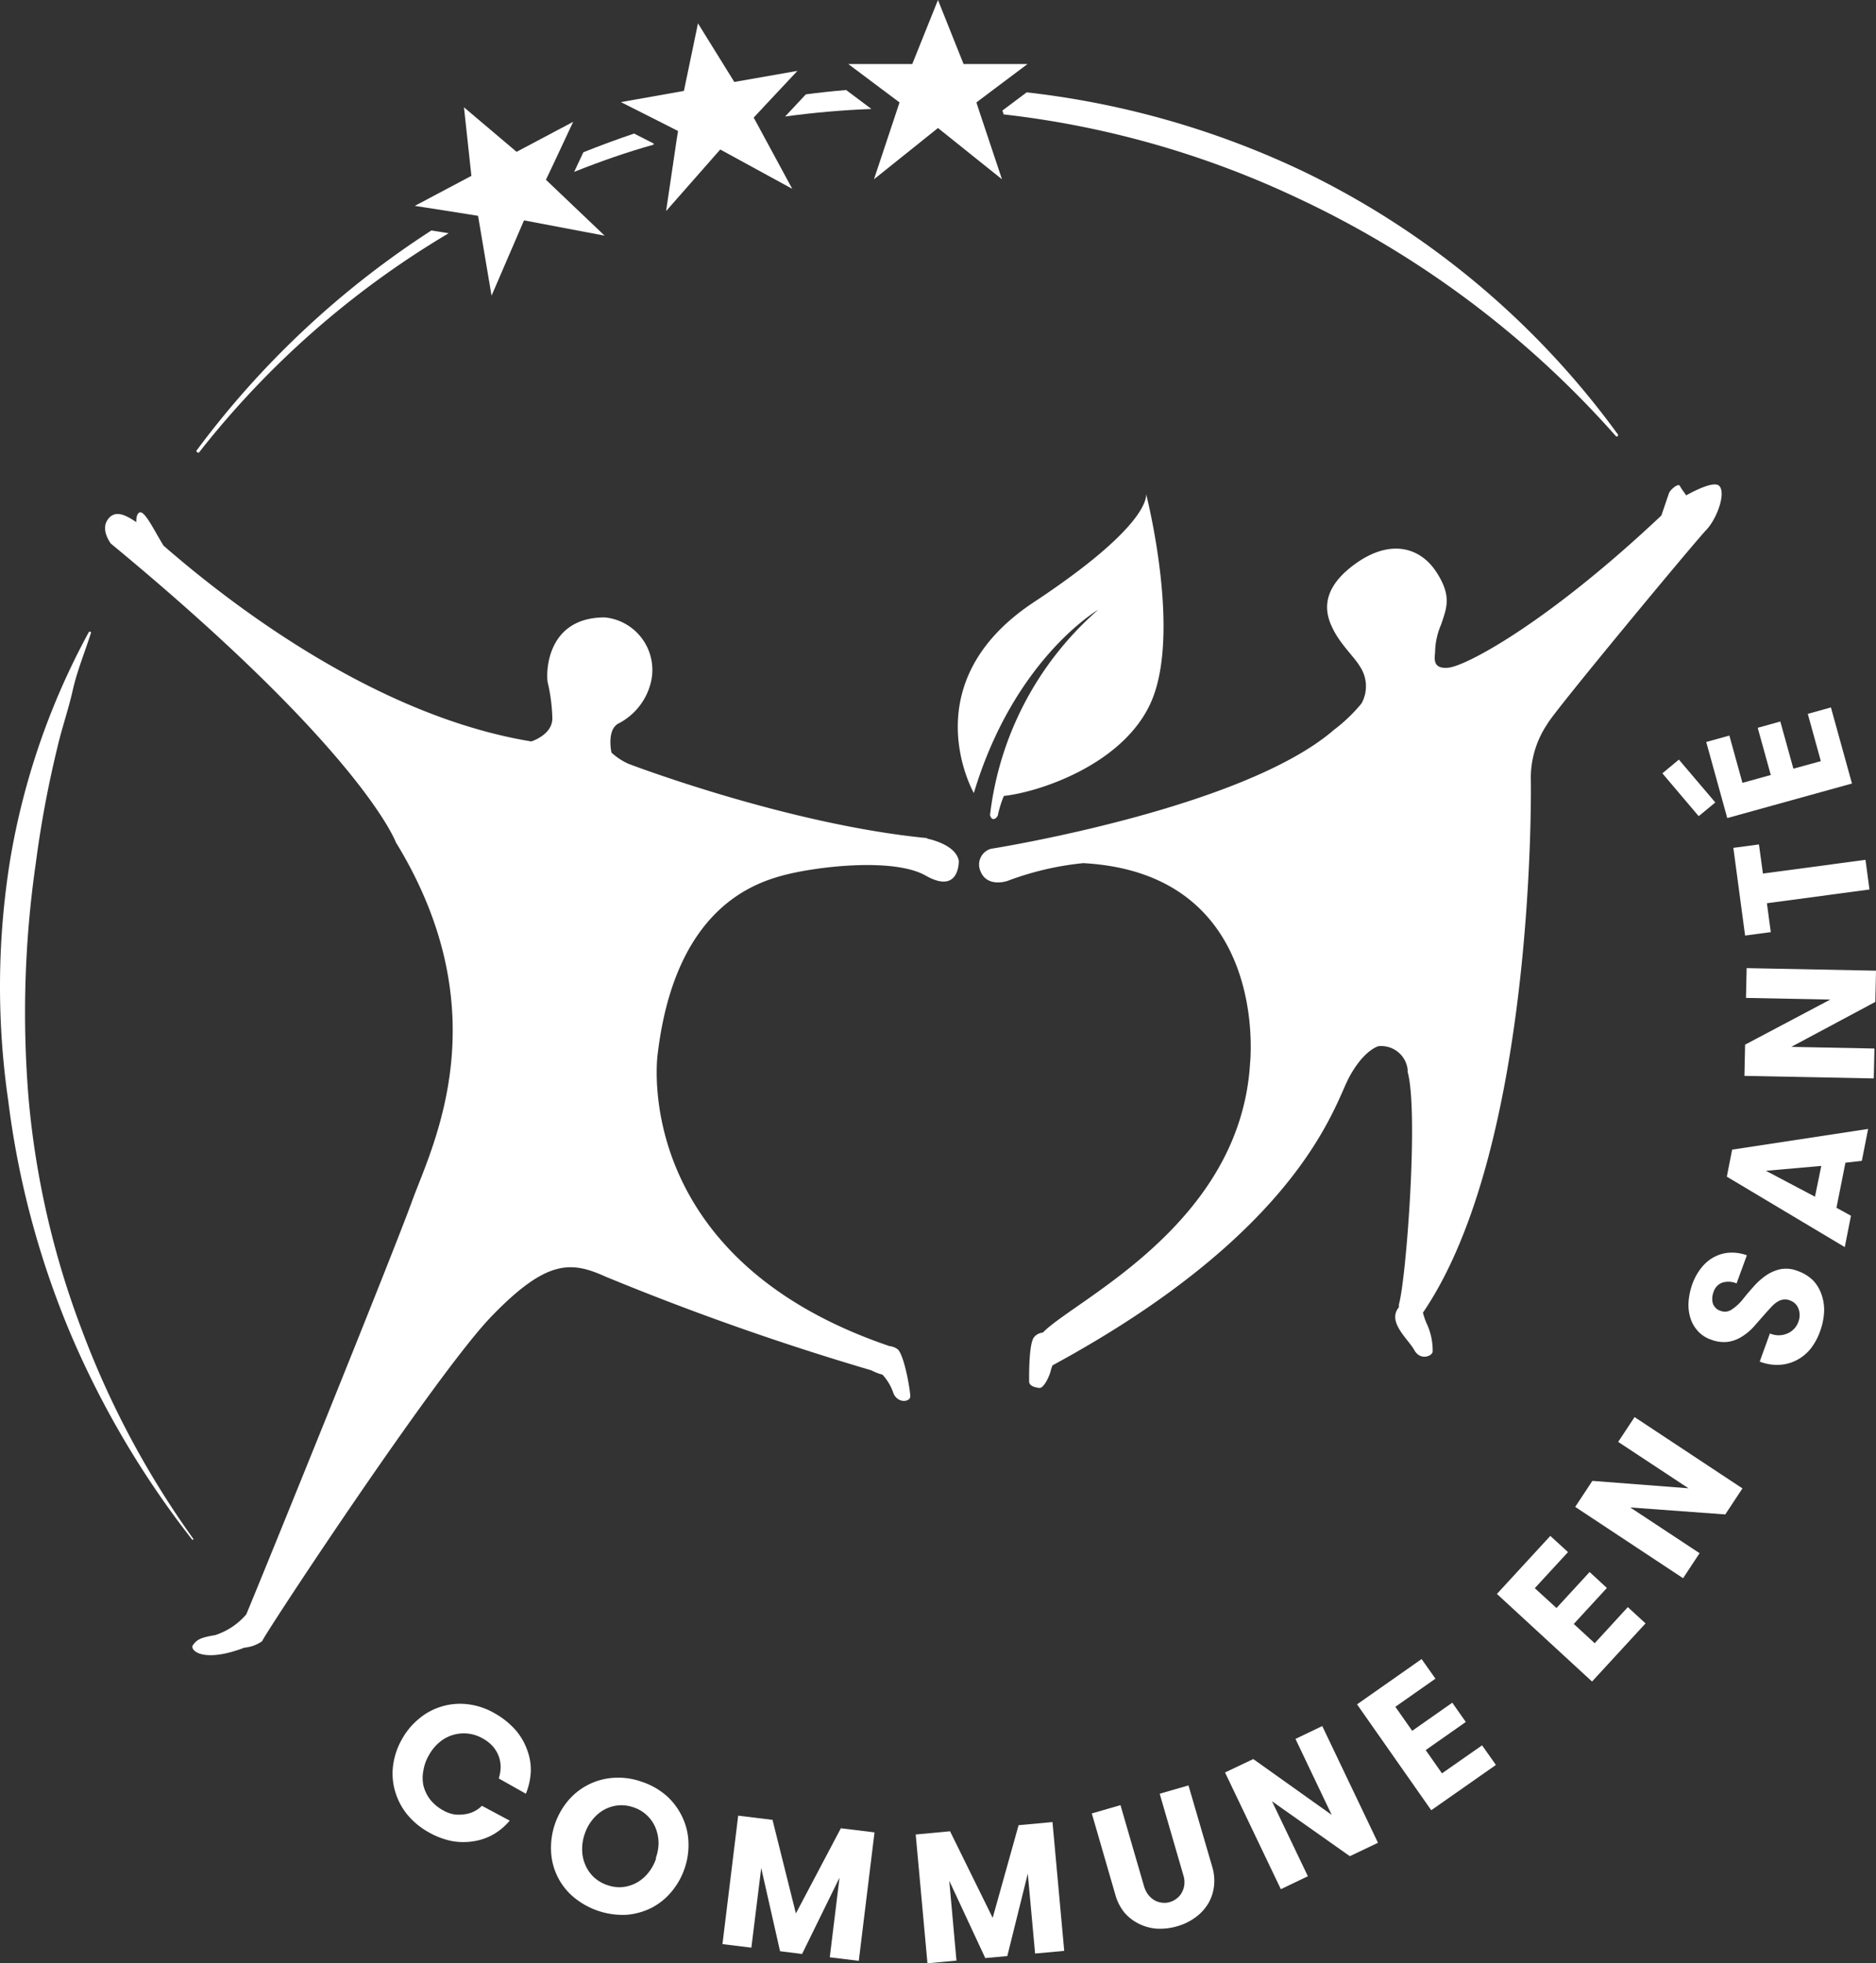 <?xml version="1.0" encoding="UTF-8" standalone="no"?>
<svg
   xmlns:dc="http://purl.org/dc/elements/1.1/"
   xmlns:cc="http://creativecommons.org/ns#"
   xmlns:rdf="http://www.w3.org/1999/02/22-rdf-syntax-ns#"
   xmlns:svg="http://www.w3.org/2000/svg"
   xmlns="http://www.w3.org/2000/svg"
   xmlns:sodipodi="http://sodipodi.sourceforge.net/DTD/sodipodi-0.dtd"
   xmlns:inkscape="http://www.inkscape.org/namespaces/inkscape"
   id="Calque_1"
   data-name="Calque 1"
   viewBox="0 0 169.395 177.28"
   version="1.1"
   sodipodi:docname="commune_sante_3_etoiles.svg"
   width="169.395"
   height="177.28"
   inkscape:version="1.0.1 (3bc2e813f5, 2020-09-07)">
  <rect x="0" y="0" width="169.395" height="177.28" fill="#333333" stroke="none"/>
  <sodipodi:namedview
     pagecolor="#ffffff"
     bordercolor="#666666"
     borderopacity="1"
     objecttolerance="10"
     gridtolerance="10"
     guidetolerance="10"
     inkscape:pageopacity="0"
     inkscape:pageshadow="2"
     inkscape:window-width="1920"
     inkscape:window-height="1137"
     id="namedview97"
     showgrid="false"
     inkscape:zoom="3.6180164"
     inkscape:cx="84.689961"
     inkscape:cy="88.634997"
     inkscape:window-x="-8"
     inkscape:window-y="-8"
     inkscape:window-maximized="1"
     inkscape:current-layer="Calque_1" />
  <defs
     id="defs4">
    <style
       id="style2">.cls-1{fill:#fff;}</style>
  </defs>
  <polygon
     class="cls-1"
     points="76.87,24.14 72.95,22.16 76.87,24.14 "
     id="polygon6"
     transform="translate(-16.885,-12.94)" />
  <rect
     class="cls-1"
     x="36.039"
     y="59.295"
     width="6.98"
     transform="rotate(-45)"
     id="rect8"
     height="0" />
  <rect
     class="cls-1"
     x="78.035"
     y="5.06"
     height="3.6"
     id="rect10"
     width="0" />
  <rect
     class="cls-1"
     x="66.948"
     y="60.291"
     width="3.81"
     transform="rotate(-36.87)"
     id="rect12"
     height="0" />
  <polygon
     class="cls-1"
     points="61.27,39.64 60.07,32.53 "
     id="polygon14"
     transform="translate(-16.885,-12.94)" />
  <polygon
     class="cls-1"
     points="58.44,32.17 55.12,31.65 58.44,32.17 "
     id="polygon16"
     transform="translate(-16.885,-12.94)" />
  <path
     class="cls-1"
     d="m 93.345,54.38 c -11.08,7.33 -5.41,17.23 -5.41,17.23 3.64,-12.14 11.23,-16.55 11.23,-16.55 a 29.07,29.07 0 0 0 -9.77,18.54 c 0,0 0.08,0.36 0.31,0.36 0.23,0 0.39,-0.31 0.39,-0.31 a 9.92,9.92 0 0 1 0.55,-1.78 c 3.13,-0.33 10.69,-2.79 13.24,-8.36 2.8,-6.12 -0.26,-18.36 -0.39,-18.88 0,0.43 -0.11,3.11 -10.15,9.75 z"
     id="path18" />
  <path
     class="cls-1"
     d="M 103.495,44.59 Z"
     id="path20" />
  <path
     class="cls-1"
     d="m 80.315,121.55 c -23.56,-8 -20.93,-26.37 -20.93,-26.37 1.53,-12.8 8.29,-15.31 11.27,-16.12 2.98,-0.81 10,-1.65 12.92,0 3.1,1.77 3,-1.33 3,-1.33 -0.27,-1.52 -2.85,-2 -2.85,-2 v -0.05 c -12.27,-1.19 -26.15,-6.39 -27,-6.72 a 5.73,5.73 0 0 1 -1.51,-1 c 0,0 -0.48,-2.12 0.69,-2.66 a 5.69,5.69 0 0 0 2.84,-3.58 4.77,4.77 0 0 0 -3.4,-5.84 4.58,4.58 0 0 0 -0.74,-0.13 c -5.15,0 -5.31,4.77 -5.16,5.82 a 16,16 0 0 1 0.43,3.3 c 0,1.49 -1.9,2.08 -1.9,2.08 -14.58,-2.39 -28,-13.14 -33.21,-17.68 -0.87,-1.41 -1.69,-3.17 -2.16,-3 -0.22,0.1 -0.31,0.42 -0.3,0.88 -1.07,-0.74 -2,-1.12 -2.61,-0.18 -0.61,0.94 0.32,2.12 0.32,2.12 22.72,18.76 25.73,26.97 25.73,26.97 9.44,15.41 3.32,27.34 1.49,32.32 -1.72,4.78 -13.34,33.43 -15,37.4 a 6.23,6.23 0 0 1 -2.81,1.87 c -1.43,0.23 -1.66,0.45 -2,0.89 -0.34,0.44 0.85,1.69 4.64,0.24 a 3.27,3.27 0 0 0 1.6,-0.58 c 0.34,-0.82 15.75,-24.2 20.72,-29.34 4.97,-5.14 7.16,-5 10.3,-3.58 a 242.53,242.53 0 0 0 24,8.46 4.67,4.67 0 0 0 1,0.39 4.66,4.66 0 0 1 1,1.71 c 0.42,0.92 1.51,0.75 1.51,0.25 0,-0.5 -0.5,-3.58 -1.12,-4.24 a 1.51,1.51 0 0 0 -0.76,-0.3 z"
     id="path22" />
  <path
     class="cls-1"
     d="m 129.585,58.79 a 6.51,6.51 0 0 1 0.54,-2.39 c 0.5,-1.5 1,-2.58 -0.45,-4.78 -1.45,-2.2 -4.2,-3.06 -7.51,-0.55 -3.31,2.51 -2.33,4.77 -1.66,6 0.67,1.23 1.87,2.38 2.27,3.08 a 3.21,3.21 0 0 1 0.17,3.36 14.45,14.45 0 0 1 -2.49,2.39 c -8.28,7.17 -31,10.75 -31,10.75 a 1.48,1.48 0 0 0 -1,1.79 c 0.52,1.82 2.53,1.1 2.53,1.1 a 26.84,26.84 0 0 1 6.83,-1.6 c 16.94,0.94 15.06,18.07 15.06,18.07 -0.87,14.59 -15.88,21.38 -18.71,24.32 a 1.16,1.16 0 0 0 -0.79,0.41 c -0.49,0.59 -0.45,3.58 -0.45,4 0,0.42 0.55,0.54 0.91,0.59 0.36,0.05 0.81,-0.81 1,-1.4 a 4.75,4.75 0 0 1 0.2,-0.64 c 22.46,-12.18 25.44,-23.5 26.78,-26 1.34,-2.5 2.65,-2.82 2.65,-2.82 a 2.4,2.4 0 0 1 2.64,2.11 c 0,0.07 0,0.14 0,0.21 1,3.65 -0.12,18.64 -0.79,21 v 0.25 c -1.1,1.32 0.84,2.87 1.39,3.87 0.55,1 1.66,0.54 1.66,0.11 a 5.78,5.78 0 0 0 -0.56,-2.55 6.12,6.12 0 0 1 -0.32,-0.94 c 10.1,-14.8 9.78,-47.06 9.74,-48.37 a 8.73,8.73 0 0 1 1.49,-4.78 c 0.49,-1 13.37,-16.51 14.33,-17.5 0.96,-0.99 1.83,-3.32 1.2,-4 v 0 c -0.44,-0.45 -2,0.31 -3,0.85 -0.15,-0.27 -0.4,-0.53 -0.55,-0.84 -0.15,-0.31 -0.89,0.34 -1,0.66 l -0.68,2 c -10.33,9.74 -17.62,13.57 -19.21,13.74 -1.59,0.17 -1.22,-1.01 -1.22,-1.5 z"
     id="path24" />
  <path
     class="cls-1"
     d="m 46.545,156.21 a 7.27,7.27 0 0 0 -1.91,-1.52 6.27,6.27 0 0 0 -2.49,-0.81 5.74,5.74 0 0 0 -2.35,0.24 5.68,5.68 0 0 0 -2,1.11 6.35,6.35 0 0 0 -1.49,1.8 6.44,6.44 0 0 0 -0.79,2.25 5.66,5.66 0 0 0 0.12,2.32 6,6 0 0 0 1.05,2.14 6.7,6.7 0 0 0 2.06,1.73 7,7 0 0 0 2.09,0.78 5.85,5.85 0 0 0 2,0 5.14,5.14 0 0 0 1.77,-0.64 5.5,5.5 0 0 0 1.42,-1.21 l -2.51,-1.34 a 2.66,2.66 0 0 1 -1.61,0.77 3.23,3.23 0 0 1 -0.93,0 3,3 0 0 1 -0.91,-0.33 3.9,3.9 0 0 1 -1.22,-1 3.51,3.51 0 0 1 -0.61,-1.26 3.42,3.42 0 0 1 0,-1.39 4,4 0 0 1 0.5,-1.37 4.06,4.06 0 0 1 0.88,-1.1 3.41,3.41 0 0 1 2.54,-0.85 3.46,3.46 0 0 1 1.47,0.47 3.36,3.36 0 0 1 0.89,0.71 3,3 0 0 1 0.52,0.88 2.85,2.85 0 0 1 0.17,1 3.44,3.44 0 0 1 -0.17,1 l 2.45,1.38 a 6.09,6.09 0 0 0 0.44,-1.92 5,5 0 0 0 -0.28,-1.91 5.64,5.64 0 0 0 -1.1,-1.93 z"
     id="path26" />
  <path
     class="cls-1"
     d="m 60.245,162.21 a 6.46,6.46 0 0 0 -2.3,-1.32 6.28,6.28 0 0 0 -2.63,-0.35 5.86,5.86 0 0 0 -4.07,2.12 6.64,6.64 0 0 0 -1.49,4.4 5.73,5.73 0 0 0 1.94,4.16 6.93,6.93 0 0 0 4.92,1.68 6.16,6.16 0 0 0 2.28,-0.66 5.86,5.86 0 0 0 1.78,-1.47 6.54,6.54 0 0 0 1.14,-2.05 6.41,6.41 0 0 0 0.35,-2.33 5.7,5.7 0 0 0 -0.52,-2.24 6,6 0 0 0 -1.4,-1.94 z m -1,5.6 a 4.11,4.11 0 0 1 -0.66,1.24 3.64,3.64 0 0 1 -1,0.9 3.41,3.41 0 0 1 -1.29,0.44 3.26,3.26 0 0 1 -1.46,-0.17 3.32,3.32 0 0 1 -1.26,-0.76 3.29,3.29 0 0 1 -0.75,-1.13 3.5,3.5 0 0 1 -0.26,-1.33 4.1,4.1 0 0 1 0.23,-1.39 4,4 0 0 1 0.66,-1.24 3.64,3.64 0 0 1 1,-0.9 3.35,3.35 0 0 1 1.29,-0.44 3.26,3.26 0 0 1 1.46,0.17 3.24,3.24 0 0 1 2,1.88 3.8,3.8 0 0 1 0.26,1.34 4.1,4.1 0 0 1 -0.26,1.39 z"
     id="path28" />
  <polygon
     class="cls-1"
     points="83.54,176.89 82.12,188.49 84.73,188.81 85.62,181.62 87.32,189.13 89.31,189.38 92.69,182.49 91.81,189.68 94.43,190 95.85,178.4 92.81,178.03 88.75,185.72 86.64,177.27 "
     id="polygon30"
     transform="translate(-16.885,-12.94)" />
  <polygon
     class="cls-1"
     points="102.67,178.3 99.57,178.59 100.63,190.22 103.25,189.98 102.6,182.77 105.85,189.75 107.84,189.57 109.69,182.13 110.35,189.34 112.98,189.1 111.92,177.47 108.86,177.75 106.52,186.12 "
     id="polygon32"
     transform="translate(-16.885,-12.94)" />
  <path
     class="cls-1"
     d="m 107.315,161.22 -2.6,0.75 2.14,7.37 a 2,2 0 0 1 0.09,0.77 1.82,1.82 0 0 1 -0.19,0.7 1.62,1.62 0 0 1 -0.44,0.57 1.8,1.8 0 0 1 -0.68,0.37 1.7,1.7 0 0 1 -0.77,0.05 1.74,1.74 0 0 1 -0.67,-0.24 2.12,2.12 0 0 1 -0.54,-0.5 2.47,2.47 0 0 1 -0.34,-0.69 l -2.14,-7.37 -2.59,0.75 2.14,7.39 a 4.43,4.43 0 0 0 0.78,1.53 4.05,4.05 0 0 0 1.25,1 4.36,4.36 0 0 0 1.62,0.48 5.39,5.39 0 0 0 1.91,-0.21 5.13,5.13 0 0 0 1.72,-0.85 4.23,4.23 0 0 0 1.13,-1.27 4,4 0 0 0 0.49,-1.56 4.38,4.38 0 0 0 -0.17,-1.71 z"
     id="path34" />
  <polygon
     class="cls-1"
     points="130.05,171.78 127.5,172.99 132.54,183.53 134.98,182.36 131.74,175.59 138.77,180.55 141.31,179.34 136.28,168.8 133.86,169.96 137.13,176.82 "
     id="polygon36"
     transform="translate(-16.885,-12.94)" />
  <polygon
     class="cls-1"
     points="149.24,168.43 148.02,166.69 144.4,169.23 142.88,167.06 146.5,164.52 145.25,162.75 139.42,166.84 146.12,176.4 151.96,172.31 150.71,170.54 147.09,173.07 145.62,170.97 "
     id="polygon38"
     transform="translate(-16.885,-12.94)" />
  <polygon
     class="cls-1"
     points="161.98,156.33 160.42,154.89 157.43,158.14 155.47,156.35 158.47,153.09 156.87,151.63 152.05,156.87 160.64,164.78 165.47,159.53 163.87,158.06 160.88,161.32 158.99,159.58 "
     id="polygon40"
     transform="translate(-16.885,-12.94)" />
  <polygon
     class="cls-1"
     points="160.67,146.66 159.12,149.01 168.86,155.45 170.35,153.19 164.09,149.06 172.67,149.69 174.22,147.34 164.48,140.9 163,143.14 169.35,147.33 "
     id="polygon42"
     transform="translate(-16.885,-12.94)" />
  <path
     class="cls-1"
     d="m 163.705,115.61 a 3.76,3.76 0 0 0 -1.4,-0.85 2.79,2.79 0 0 0 -1.51,-0.16 3.65,3.65 0 0 0 -1.3,0.55 6.13,6.13 0 0 0 -1.13,1 c -0.35,0.39 -0.69,0.79 -1,1.18 a 4.34,4.34 0 0 1 -1,0.92 1.09,1.09 0 0 1 -1,0.12 1.06,1.06 0 0 1 -0.71,-0.7 1.67,1.67 0 0 1 0.07,-1 1.3,1.3 0 0 1 0.79,-0.85 1.88,1.88 0 0 1 1.29,0.07 l 0.93,-2.54 a 3.94,3.94 0 0 0 -1.43,-0.24 3.31,3.31 0 0 0 -1.37,0.32 3.58,3.58 0 0 0 -1.22,0.94 5.12,5.12 0 0 0 -0.91,1.6 5.9,5.9 0 0 0 -0.33,1.53 4,4 0 0 0 0.14,1.44 3.11,3.11 0 0 0 0.66,1.21 2.81,2.81 0 0 0 1.21,0.81 3.23,3.23 0 0 0 1.51,0.21 3.19,3.19 0 0 0 1.25,-0.45 5,5 0 0 0 1.12,-0.93 l 1.08,-1.23 0.52,-0.57 a 2.77,2.77 0 0 1 0.51,-0.43 1.4,1.4 0 0 1 0.53,-0.21 1.08,1.08 0 0 1 0.6,0.07 1.25,1.25 0 0 1 0.79,0.75 1.66,1.66 0 0 1 0,1.16 1.78,1.78 0 0 1 -1,1.08 2,2 0 0 1 -1.58,0 l -0.92,2.54 a 4.26,4.26 0 0 0 1.78,0.29 3.69,3.69 0 0 0 1.55,-0.42 3.91,3.91 0 0 0 1.24,-1 5.54,5.54 0 0 0 0.86,-1.55 6.07,6.07 0 0 0 0.38,-1.74 4.13,4.13 0 0 0 -0.2,-1.55 3.48,3.48 0 0 0 -0.8,-1.37 z"
     id="path44" />
  <path
     class="cls-1"
     d="m 168.115,104.82 0.57,-2.88 -12.28,1.87 -0.48,2.44 10.65,6.36 0.56,-2.83 -1.31,-0.72 0.81,-4.07 z m -4.23,3.24 -4.43,-2.34 5,-0.44 z"
     id="path46" />
  <polygon
     class="cls-1"
     points="174.54,103.05 182.15,103.2 174.46,107.27 174.4,110.09 186.08,110.32 186.14,107.62 178.63,107.47 186.22,103.41 186.28,100.59 174.6,100.36 "
     id="polygon48"
     transform="translate(-16.885,-12.94)" />
  <polygon
     class="cls-1"
     points="174.46,97.42 176.78,97.11 176.43,94.5 185.69,93.26 185.33,90.58 176.07,91.82 175.71,89.19 173.4,89.5 "
     id="polygon50"
     transform="translate(-16.885,-12.94)" />
  <polygon
     class="cls-1"
     points="171.77,85.4 168.48,81.53 166.99,82.77 170.27,86.64 "
     id="polygon52"
     transform="translate(-16.885,-12.94)" />
  <polygon
     class="cls-1"
     points="182.21,76.82 180.12,77.4 181.3,81.67 178.82,82.35 177.64,78.09 175.6,78.66 176.78,82.92 174.22,83.63 173.04,79.36 170.95,79.94 172.85,86.81 184.11,83.69 "
     id="polygon54"
     transform="translate(-16.885,-12.94)" />
  <path
     class="cls-1"
     d="m 17.425,139.06 a 0.11,0.11 0 0 0 0,-0.15 A 80.83,80.83 0 0 1 7.355,120 a 78.08,78.08 0 0 1 -4.77,-20.77 94.24,94.24 0 0 1 0.64,-21.23 97.64,97.64 0 0 1 1.95,-10.48 c 0.4,-1.74 1,-3.44 1.39,-5.18 0.39,-1.74 1.08,-3.41 1.63,-5.13 a 0.12,0.12 0 0 0 0,-0.14 0.12,0.12 0 0 0 -0.17,0 65.58,65.58 0 0 0 -7.1,20.52 71.84,71.84 0 0 0 -0.18,21.81 79.58,79.58 0 0 0 5.61,21 82.64,82.64 0 0 0 11,18.63 0.08,0.08 0 0 0 0.08,0 z"
     id="path56" />
  <path
     class="cls-1"
     d="m 78.685,9.84 -2.28,-1.71 c -1.22,0.1 -2.43,0.23 -3.64,0.39 l -1.87,2 q 3.87,-0.53 7.79,-0.68 z"
     id="path58" />
  <path
     class="cls-1"
     d="m 59.025,13.06 v -0.1 l -1.77,-0.9 q -2.31,0.78 -4.58,1.69 l -0.83,1.77 c 2.35,-0.94 4.75,-1.78 7.18,-2.46 z"
     id="path60" />
  <polygon
     class="cls-1"
     points="106.63,21 105.05,22.19 106.63,21 "
     id="polygon62"
     transform="translate(-16.885,-12.94)" />
  <polygon
     class="cls-1"
     points="84.94,23.56 85.1,23.85 "
     id="polygon64"
     transform="translate(-16.885,-12.94)" />
  <polygon
     class="cls-1"
     points="98.11,22.19 96.36,20.88 "
     id="polygon66"
     transform="translate(-16.885,-12.94)" />
  <rect
     class="cls-1"
     x="17.103"
     y="58.572"
     height="1.38"
     transform="rotate(-63.15)"
     id="rect68"
     width="0" />
  <path
     class="cls-1"
     d="m 90.625,10.33 a 84.31,84.31 0 0 1 26.17,7.38 88.32,88.32 0 0 1 29.11,21.67 0.12,0.12 0 0 0 0.17,-0.17 76,76 0 0 0 -28.24,-23.66 78.38,78.38 0 0 0 -25.13,-7.21 l -2.19,1.64 z"
     id="path70" />
  <polygon
     class="cls-1"
     points="58.44,32.17 60.05,32.43 60.07,32.53 60.07,32.53 60.05,32.43 58.44,32.17 "
     id="polygon72"
     transform="translate(-16.885,-12.94)" />
  <path
     class="cls-1"
     d="m 17.825,40.84 a 0.1,0.1 0 0 0 0.16,0 81.49,81.49 0 0 1 22.53,-19.78 l -1.56,-0.25 a 81.32,81.32 0 0 0 -21.22,19.89 v 0 a 0.13,0.13 0 0 0 0.09,0.14 z"
     id="path74" />
  <polygon
     class="cls-1"
     points="109.67,18.72 103.89,18.72 101.58,12.94 99.26,18.72 93.48,18.72 96.36,20.88 98.11,22.19 97.93,22.73 95.8,29.13 101.58,24.5 107.36,29.13 105.33,23.05 105.05,22.19 106.63,21 "
     id="polygon76"
     transform="translate(-16.885,-12.94)" />
  <polygon
     class="cls-1"
     points="103.89,18.72 101.58,12.94 103.89,18.72 109.67,18.72 "
     id="polygon78"
     transform="translate(-16.885,-12.94)" />
  <polygon
     class="cls-1"
     points="93.48,18.72 93.48,18.72 99.26,18.72 101.58,12.94 99.26,18.72 "
     id="polygon80"
     transform="translate(-16.885,-12.94)" />
  <polygon
     class="cls-1"
     points="88.89,19.34 83.19,20.34 79.91,15.05 78.64,21.15 72.95,22.16 76.87,24.14 78.11,24.77 78.11,24.77 78.01,25.38 77.03,32 81.92,26.44 88.42,29.99 85.1,23.85 84.94,23.56 86.47,21.92 "
     id="polygon82"
     transform="translate(-16.885,-12.94)" />
  <polygon
     class="cls-1"
     points="81.92,26.44 88.42,29.99 "
     id="polygon84"
     transform="translate(-16.885,-12.94)" />
  <polygon
     class="cls-1"
     points="78.01,25.38 77.03,32 "
     id="polygon86"
     transform="translate(-16.885,-12.94)" />
  <polygon
     class="cls-1"
     points="78.01,25.38 78.01,25.38 78.11,24.77 "
     id="polygon88"
     transform="translate(-16.885,-12.94)" />
  <polygon
     class="cls-1"
     points="58.78,22.63 63.53,26.65 68.64,23.94 63.53,26.65 "
     id="polygon90"
     transform="translate(-16.885,-12.94)" />
  <polygon
     class="cls-1"
     points="55.12,31.65 54.34,31.53 59.45,28.82 54.34,31.53 "
     id="polygon92"
     transform="translate(-16.885,-12.94)" />
  <polygon
     class="cls-1"
     points="66.81,27.85 68.64,23.94 63.53,26.65 58.78,22.63 59.45,28.82 54.34,31.53 55.12,31.65 58.44,32.17 60.05,32.43 60.07,32.53 61.27,39.64 64.2,32.84 71.48,34.22 66.44,29.42 66.18,29.17 "
     id="polygon94"
     transform="translate(-16.885,-12.94)" />
</svg>
